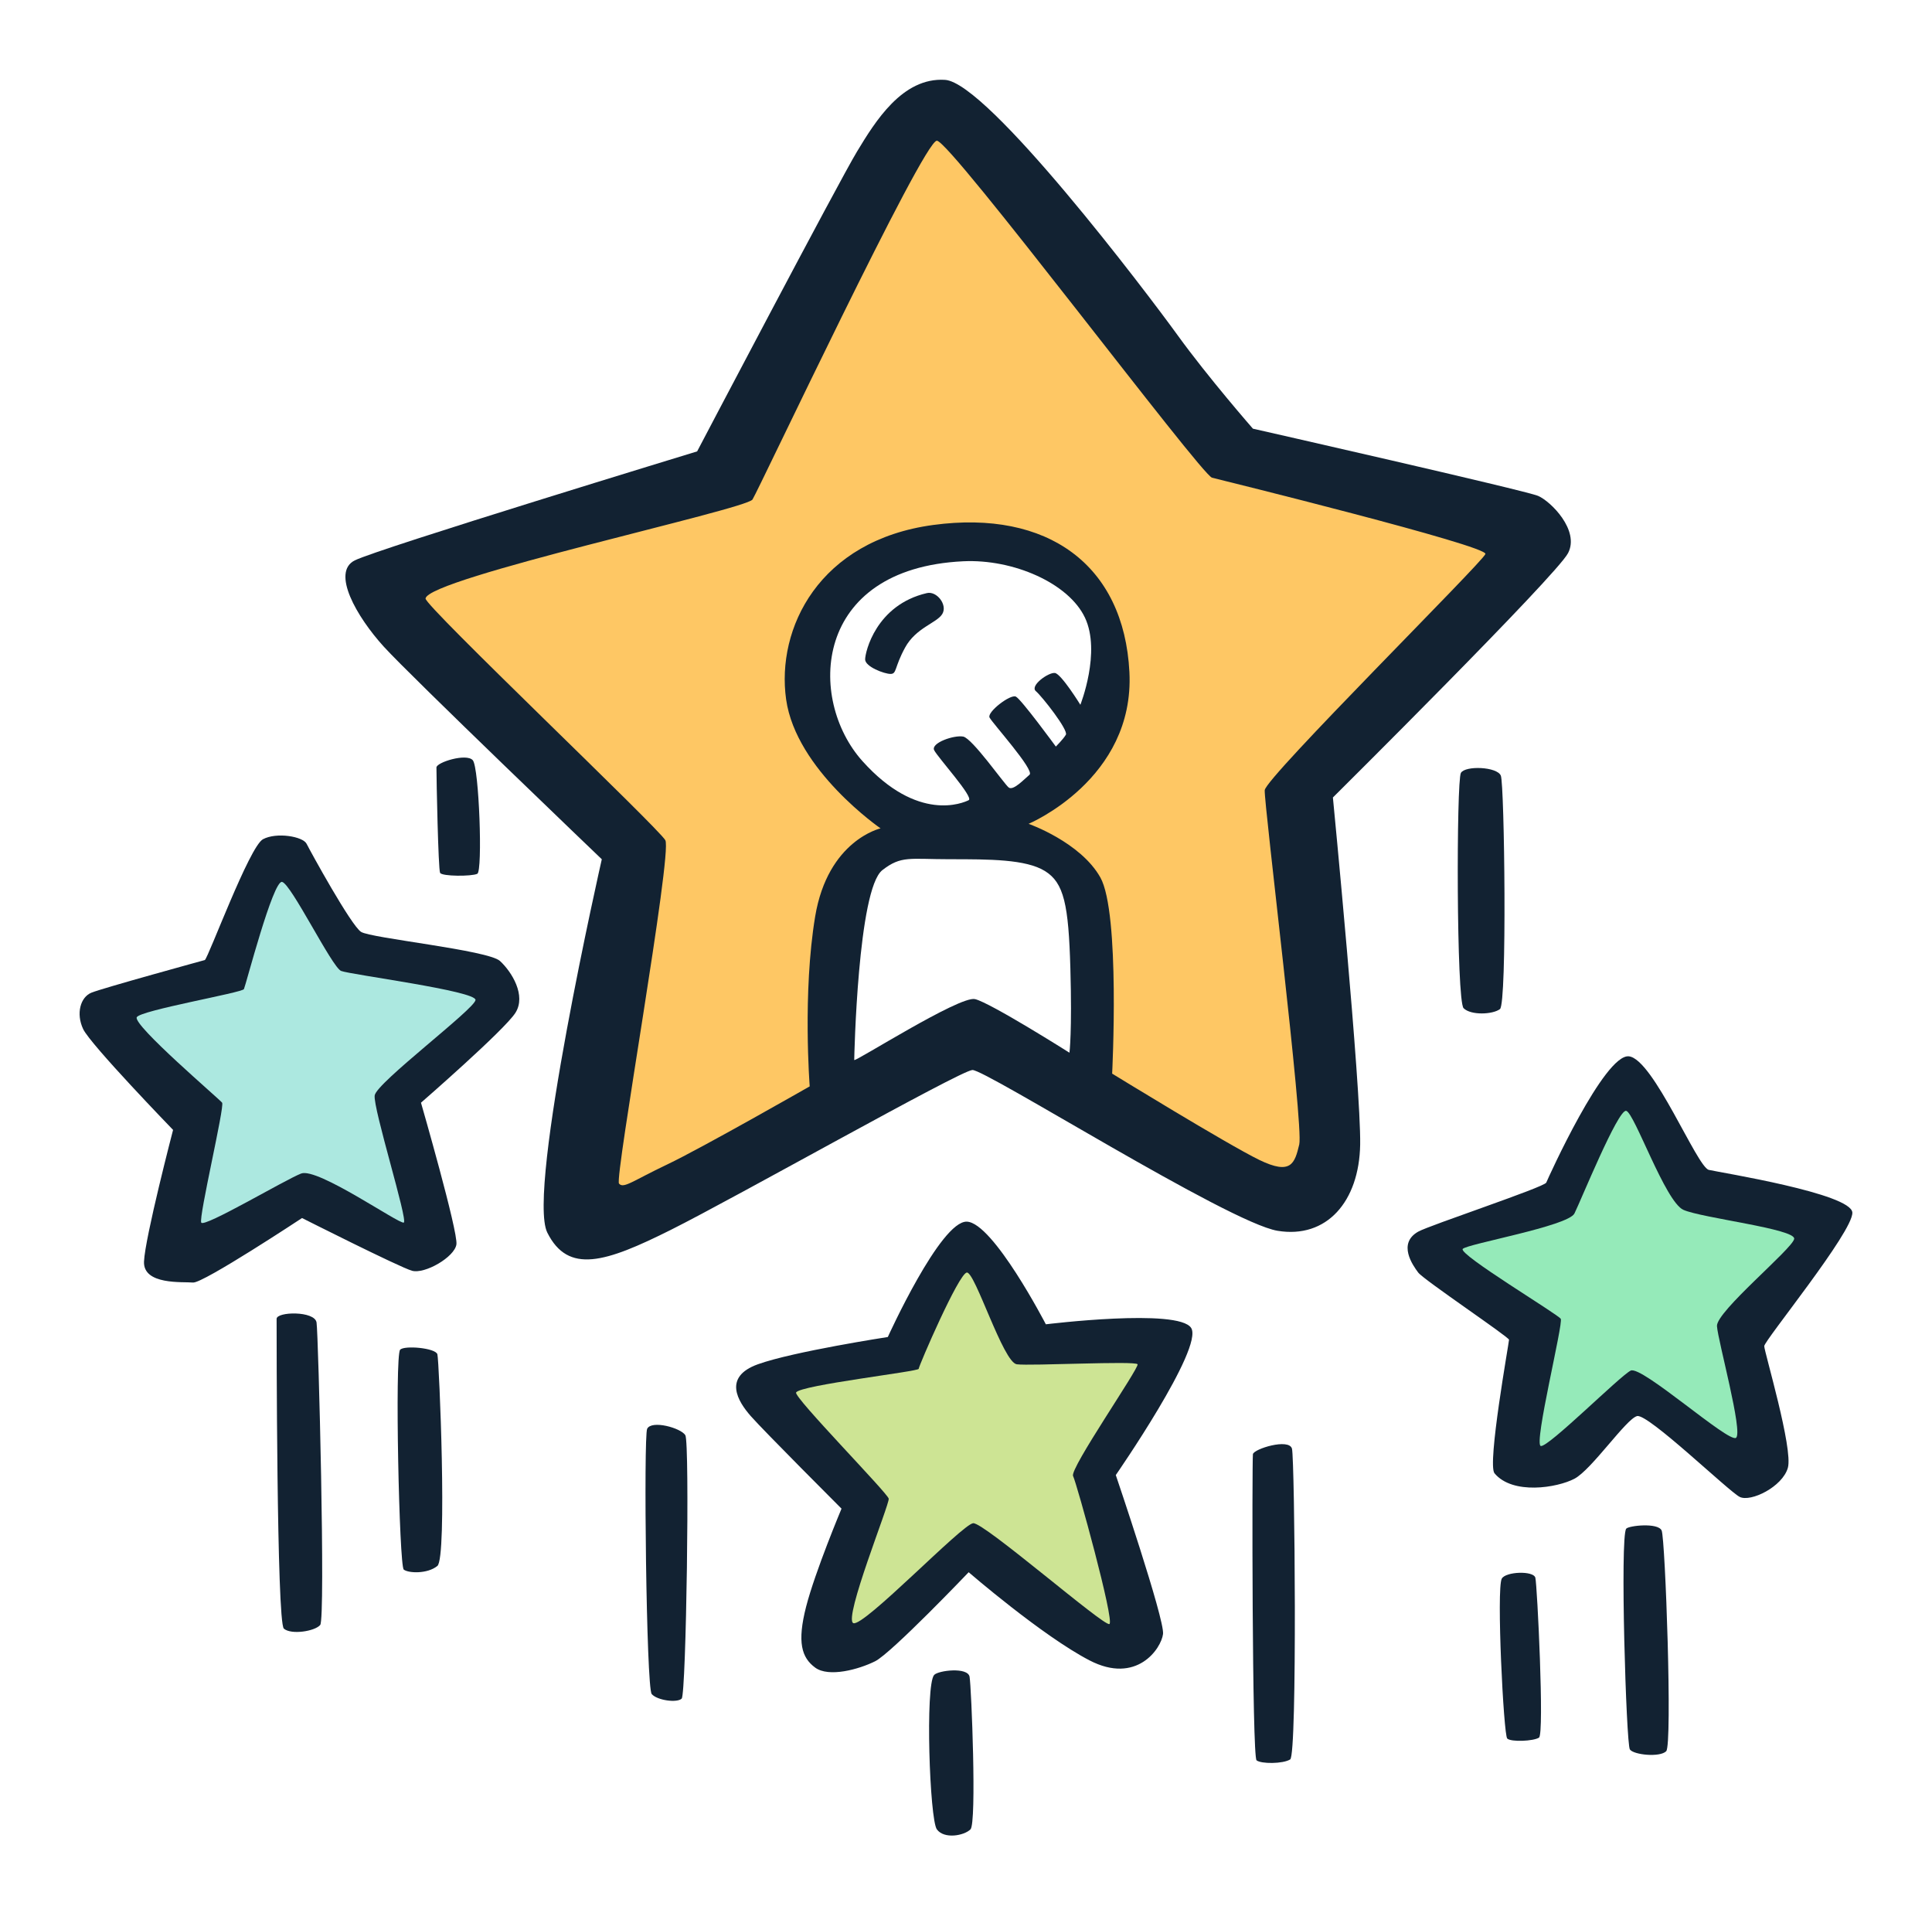 <svg width="304" height="302" viewBox="0 0 304 302" fill="none" xmlns="http://www.w3.org/2000/svg">
<g filter="url(#filter0_d)">
<path d="M289.82 210.702C299.758 197.359 302.226 193.327 301.984 188.269C301.495 177.894 289.983 175.267 275.018 172.482C274.671 171.856 274.313 171.203 273.997 170.624C269.296 162.013 265.238 154.58 257.479 153.717C257.095 153.675 256.579 153.644 256.19 153.644C252.7 153.644 249.278 155.36 245.936 158.765C249.815 144.927 246.057 116.397 245.941 116.113C244.662 112.908 242.083 110.549 238.656 109.296C254.326 93.237 255.495 90.984 256.079 89.863C257.974 86.22 258.216 81.967 256.758 77.888C254.726 72.192 249.847 67.903 246.178 66.329C245.194 65.908 243.388 65.133 202.879 55.927C200.52 53.137 196.72 48.548 193.82 44.537C162.242 0.864 152.557 0.243 149.373 0.037C148.952 0.011 148.53 0 148.12 0C135.766 0 129.06 11.065 125.839 16.381C123.328 20.524 108.21 49.196 102.415 60.207C80.044 67.045 54.61 74.977 51.104 76.73C47.388 78.588 44.819 81.999 44.056 86.089C42.529 94.264 48.751 102.575 52.593 106.807C53.688 108.012 56.188 110.523 59.378 113.665C58.594 115.134 58.147 116.829 58.147 118.729C58.147 122.035 58.173 124.793 58.231 127.098C57.989 126.656 57.794 126.283 57.657 126.019C55.431 121.566 50.393 118.908 44.182 118.908C41.34 118.908 38.66 119.535 36.423 120.724C32.039 123.066 29.938 127.409 24.627 140.2C12.31 143.621 10.894 144.211 10.326 144.448C6.952 145.853 4.352 148.564 2.988 152.086C1.493 155.954 1.704 160.429 3.557 164.366C4.146 165.619 5.194 167.84 15.589 178.81C13.989 185.258 12.263 192.869 12.136 196.064C12 199.617 13.252 202.97 15.658 205.507C20.016 210.102 26.222 210.197 29.412 210.234C29.733 210.26 30.086 210.282 30.407 210.282C31.223 210.282 31.965 210.281 32.991 210.028C33.018 258.002 33.565 258.481 37.718 262.113C39.35 263.545 42.229 265.251 46.693 265.251C48.472 265.251 54.583 264.908 58.362 260.487C59.668 258.966 60.442 258.066 60.852 255.187C62.532 255.713 64.168 255.86 65.474 255.86C69.258 255.86 72.811 254.665 75.48 252.481C79.986 248.786 80.365 244.422 80.028 227.373C80.002 226.178 79.981 225.083 79.954 224.03V201.328C82.87 204.46 86.671 206.212 91.035 206.512V227.641C90.982 231.189 91.008 236.263 91.114 243.817C91.445 267.725 91.861 268.203 94.535 271.33C98.309 275.736 104.152 276.078 105.852 276.078C110.316 276.078 113.121 274.209 114.69 272.641C116.611 270.725 117.501 269.472 117.974 264.561C118.943 266.083 120.259 267.53 122.028 268.825C123.749 270.088 126.707 271.588 131.039 271.588C132.65 271.588 134.213 271.383 135.645 271.082C135.613 280.057 137.108 289.506 138.892 291.964C141.345 295.343 145.309 297.275 149.767 297.275C153.726 297.275 157.605 295.754 160.137 293.217C164.506 288.848 164.258 275.289 163.622 266.872C164.627 267.482 165.617 268.045 166.564 268.535C169.743 270.188 172.975 271.025 176.165 271.025C180.276 271.025 183.887 269.609 186.735 267.43C187.008 279.826 187.824 280.478 191.135 283.137C193.419 284.963 196.32 285.848 200.004 285.848C203.4 285.848 206.284 285.121 208.569 283.694C214.296 280.115 214.29 277.331 214.253 250.686C214.248 246.069 214.222 242.254 214.19 239.095L214.148 203.623C214.343 203.902 214.506 204.186 214.717 204.465C215.833 205.954 217.085 207.007 221.838 210.397L225.534 255.997L225.539 255.987C225.576 257.15 225.613 258.323 225.671 259.707C226.229 273.141 226.576 275.783 229.723 278.931C233.171 282.358 237.672 282.358 239.156 282.358C242.762 282.358 245.736 281.589 247.999 280.084C248.11 280.01 248.21 279.942 248.315 279.868C251.61 283.937 256.869 284.574 259.827 284.574C264.896 284.574 267.949 282.579 269.612 280.91C274.528 275.994 273.444 256.044 272.239 243.943C273.013 244.085 273.807 244.159 274.628 244.159C281.008 244.159 289.256 239.426 291.446 231.768C292.599 227.73 291.809 222.919 288.962 211.813C289.23 211.492 289.52 211.108 289.82 210.702Z" fill="white"/>
<path d="M75.107 135.463C75.965 135.031 75.391 118.739 74.391 117.597C73.391 116.455 68.674 117.934 68.674 118.74C68.674 120.598 68.958 134.746 69.248 135.315C69.532 135.889 74.249 135.889 75.107 135.463ZM246.736 85.014C248.594 81.44 244.02 76.871 242.019 76.013C240.019 75.156 197.146 65.439 197.146 65.439C197.146 65.439 190.146 57.438 185.287 50.722C180.429 44.005 155.421 10.996 148.704 10.564C141.988 10.133 137.698 17.139 134.845 21.855C131.987 26.572 109.694 69.013 109.694 69.013C109.694 69.013 59.536 84.304 55.82 86.162C52.104 88.02 56.105 95.021 60.395 99.737C64.684 104.453 94.693 133.178 94.693 133.178C94.693 133.178 82.834 185.336 86.118 191.911C89.403 198.485 95.267 196.627 105.552 191.484C115.843 186.342 150.994 166.476 152.999 166.334C154.999 166.192 193.298 190.342 201.015 191.626C208.732 192.911 213.874 187.052 214.022 178.051C214.164 169.05 209.732 123.461 209.732 123.461C209.732 123.461 244.878 88.588 246.736 85.014ZM56.815 144.605C55.241 143.605 48.814 131.888 48.24 130.74C47.667 129.593 43.524 128.882 41.382 130.025C39.239 131.167 32.807 148.601 32.233 149.033C32.233 149.033 16.084 153.464 14.368 154.175C12.652 154.885 11.936 157.46 13.084 159.892C14.226 162.323 27.233 175.756 27.233 175.756C27.233 175.756 22.801 192.763 22.659 196.479C22.517 200.196 28.802 199.622 30.375 199.769C31.949 199.911 47.525 189.621 47.525 189.621C47.525 189.621 62.816 197.337 64.816 197.911C66.816 198.485 71.532 195.769 71.817 193.768C72.101 191.768 66.242 171.477 66.242 171.477C66.242 171.477 79.391 160.044 81.107 157.328C82.823 154.612 80.533 150.895 78.675 149.185C76.822 147.464 58.383 145.605 56.815 144.605ZM187.429 206.912C185.429 203.77 164.564 206.339 164.564 206.339C164.564 206.339 156.273 190.332 152.131 190.19C147.988 190.047 139.698 208.339 139.698 208.339C139.698 208.339 124.833 210.623 119.264 212.623C113.69 214.624 116.122 218.482 118.122 220.766C120.122 223.051 132.413 235.342 132.413 235.342C132.413 235.342 128.27 245.201 126.839 250.775C125.412 256.349 126.123 258.776 128.27 260.35C130.413 261.924 135.129 260.634 137.703 259.349C140.277 258.065 152.42 245.343 152.42 245.343C152.42 245.343 163.995 255.349 171.428 259.207C178.86 263.066 182.718 257.349 183.003 255.065C183.287 252.78 175.57 230.057 175.57 230.057C175.57 230.057 189.43 210.06 187.429 206.912ZM291.467 188.763C291.325 185.763 270.744 182.473 268.886 182.047C267.028 181.62 260.169 164.613 256.311 164.181C252.452 163.755 243.593 183.331 243.304 184.047C243.02 184.763 224.912 190.768 223.154 191.763C219.87 193.621 222.296 197.053 223.154 198.196C224.012 199.338 237.445 208.344 237.445 208.771C237.445 209.197 233.987 228.373 235.161 229.778C238.019 233.21 245.02 232.062 247.736 230.636C250.452 229.209 255.879 221.203 257.595 220.777C259.311 220.35 272.028 232.636 273.744 233.494C275.46 234.352 280.461 231.92 281.319 228.92C282.177 225.919 277.602 210.628 277.602 209.77C277.602 208.912 291.609 191.763 291.467 188.763ZM229.871 119.597C229.155 120.882 229.155 155.464 230.297 156.612C231.439 157.754 234.871 157.612 236.014 156.754C237.156 155.896 236.73 121.456 236.156 120.029C235.582 118.603 230.534 118.413 229.871 119.597ZM43.524 205.486C43.524 207.344 43.524 253.217 44.666 254.217C45.809 255.217 49.525 254.644 50.383 253.644C51.241 252.643 50.098 207.912 49.809 206.054C49.525 204.196 43.524 204.333 43.524 205.486ZM62.958 210.344C62.1 211.344 62.816 244.353 63.531 244.927C64.247 245.5 67.248 245.643 68.822 244.353C70.395 243.069 69.106 212.055 68.822 211.055C68.537 210.055 63.584 209.618 62.958 210.344ZM101.83 222.777C101.257 223.919 101.689 263.508 102.546 264.508C103.404 265.508 106.547 265.935 107.263 265.224C107.979 264.514 108.547 224.925 107.837 223.782C107.126 222.64 102.536 221.366 101.83 222.777ZM146.988 261.503C145.562 263.076 146.272 284.226 147.415 285.795C148.557 287.368 151.699 286.795 152.705 285.795C153.705 284.794 152.847 263.36 152.562 261.786C152.273 260.218 147.63 260.792 146.988 261.503ZM197.146 226.777C197.004 227.92 197.004 274.367 197.72 274.936C198.436 275.509 201.863 275.509 203.01 274.794C204.152 274.078 203.726 227.636 203.294 225.92C202.863 224.204 197.252 225.951 197.146 226.777ZM236.303 246.353C235.445 247.927 236.587 270.935 237.161 271.504C237.735 272.077 241.304 271.93 242.162 271.362C243.02 270.788 241.878 247.353 241.588 246.211C241.304 245.069 236.914 245.232 236.303 246.353ZM255.884 238.495C254.884 239.779 255.884 272.361 256.458 273.219C257.032 274.077 261.174 274.504 262.175 273.504C263.175 272.504 262.032 240.063 261.459 238.779C260.885 237.494 256.253 238.016 255.884 238.495Z" fill="#122232"/>
<path d="M66.958 92.158C67.358 88.957 117.406 78.151 118.406 76.582C119.406 75.009 145.272 20.134 147.415 20.134C149.557 20.134 188.998 72.724 190.714 73.151C192.43 73.577 234.156 83.868 233.73 85.157C233.303 86.442 199.147 120.314 199.004 122.314C198.862 124.314 205.147 175.046 204.437 178.046C203.721 181.047 203.152 182.905 198.147 180.478C193.146 178.046 174.997 166.903 174.997 166.903C174.997 166.903 176.281 141.61 173.138 136.036C169.996 130.462 161.848 127.604 161.848 127.604C161.848 127.604 178.565 120.603 177.713 103.738C176.86 86.873 164.853 78.156 146.846 80.588C128.839 83.02 122.123 96.879 123.696 108.028C125.27 119.177 138.556 128.32 138.556 128.32C138.556 128.32 130.265 130.178 128.265 142.185C126.265 154.191 127.407 168.908 127.407 168.908C127.407 168.908 110.4 178.625 104.973 181.199C99.541 183.773 98.115 185.057 97.399 184.199C96.683 183.341 105.831 132.183 104.689 130.183C103.547 128.172 66.816 93.305 66.958 92.158Z" fill="#FEC764"/>
<path d="M151.562 86.299C159.416 85.92 168.138 89.726 170.712 95.158C173.286 100.59 169.996 108.876 169.996 108.876C169.996 108.876 166.995 104.017 165.995 103.875C164.995 103.733 161.995 105.876 162.995 106.734C163.995 107.592 168.138 112.876 167.712 113.592C167.285 114.308 166.138 115.45 166.138 115.45C166.138 115.45 160.705 108.018 159.848 107.591C158.99 107.165 155.273 110.023 155.705 110.881C156.131 111.739 162.848 119.171 161.995 119.882C161.137 120.598 159.421 122.456 158.711 121.882C158 121.309 152.994 114.166 151.568 113.881C150.141 113.597 146.425 114.881 146.993 116.024C147.562 117.166 153.283 123.456 152.425 123.883C151.567 124.309 144.425 127.457 135.708 117.74C126.991 108.023 127.839 87.442 151.562 86.299Z" fill="white"/>
<path d="M145.846 91.305C147.404 90.942 149.13 93.163 148.272 94.59C147.414 96.016 144.13 96.732 142.414 99.88C140.698 103.027 141.13 104.022 140.129 104.022C139.129 104.022 136.129 102.88 136.129 101.737C136.129 100.59 137.84 93.158 145.846 91.305Z" fill="#122232"/>
<path d="M138.84 134.889C141.819 132.573 143.125 133.173 149.415 133.173C155.705 133.173 161.421 133.173 164.422 135.031C167.422 136.889 168.138 140.321 168.422 150.322C168.706 160.323 168.28 163.613 168.28 163.613C168.28 163.613 155.847 155.754 153.42 155.18C150.989 154.607 134.413 165.181 134.413 164.755C134.413 164.329 134.981 137.889 138.84 134.889Z" fill="white"/>
<path d="M21.516 158.038C21.995 156.959 38.092 154.18 38.382 153.606C38.666 153.032 42.956 136.457 44.382 136.741C45.809 137.026 52.241 150.174 53.673 150.748C55.104 151.322 74.964 153.891 74.822 155.322C74.68 156.749 59.247 168.329 58.958 170.329C58.673 172.329 64.247 190.052 63.532 190.337C62.816 190.621 49.956 181.62 47.382 182.62C44.808 183.62 32.091 191.195 31.665 190.337C31.239 189.479 35.381 172.045 34.949 171.472C34.518 170.903 20.943 159.328 21.516 158.038Z" fill="#ACE8E0"/>
<path d="M125.265 217.061C125.965 215.898 144.556 213.771 144.556 213.344C144.556 212.918 150.847 198.338 152.131 198.196C153.415 198.054 157.847 212.344 159.99 212.629C162.132 212.913 178.713 212.055 178.997 212.629C179.281 213.202 168.28 229.062 168.848 230.204C169.422 231.346 175.423 253.07 174.565 253.496C173.707 253.923 154.842 237.489 153.131 237.631C151.415 237.773 135.84 254.065 134.266 253.349C132.692 252.633 139.982 234.626 139.84 233.773C139.698 232.921 124.838 217.777 125.265 217.061Z" fill="#CDE494"/>
<path d="M230.16 194.48C230.808 193.701 246.736 190.906 247.736 188.906C248.736 186.905 254.595 172.472 255.879 172.757C257.164 173.041 262.022 187.048 264.88 188.332C267.738 189.616 282.603 191.332 282.314 192.906C282.029 194.48 270.023 204.339 270.165 206.623C270.307 208.908 274.308 223.346 273.165 224.199C272.023 225.057 258.3 212.766 256.59 213.624C254.874 214.482 243.583 225.773 242.441 225.483C241.298 225.199 246.015 206.192 245.583 205.476C245.162 204.77 229.444 195.338 230.16 194.48Z" fill="#95EAB9"/>
</g>
<defs>
<filter id="filter0_d" x="0" y="0" width="304" height="301.275" filterUnits="userSpaceOnUse" color-interpolation-filters="sRGB">
<feFlood flood-opacity="0" result="BackgroundImageFix"/>
<feColorMatrix in="SourceAlpha" type="matrix" values="0 0 0 0 0 0 0 0 0 0 0 0 0 0 0 0 0 0 127 0"/>
<feOffset dy="2"/>
<feGaussianBlur stdDeviation="1"/>
<feColorMatrix type="matrix" values="0 0 0 0 0.9 0 0 0 0 0.9 0 0 0 0 0.9 0 0 0 1 0"/>
<feBlend mode="normal" in2="BackgroundImageFix" result="effect1_dropShadow"/>
<feBlend mode="normal" in="SourceGraphic" in2="effect1_dropShadow" result="shape"/>
</filter>
</defs>
</svg>
